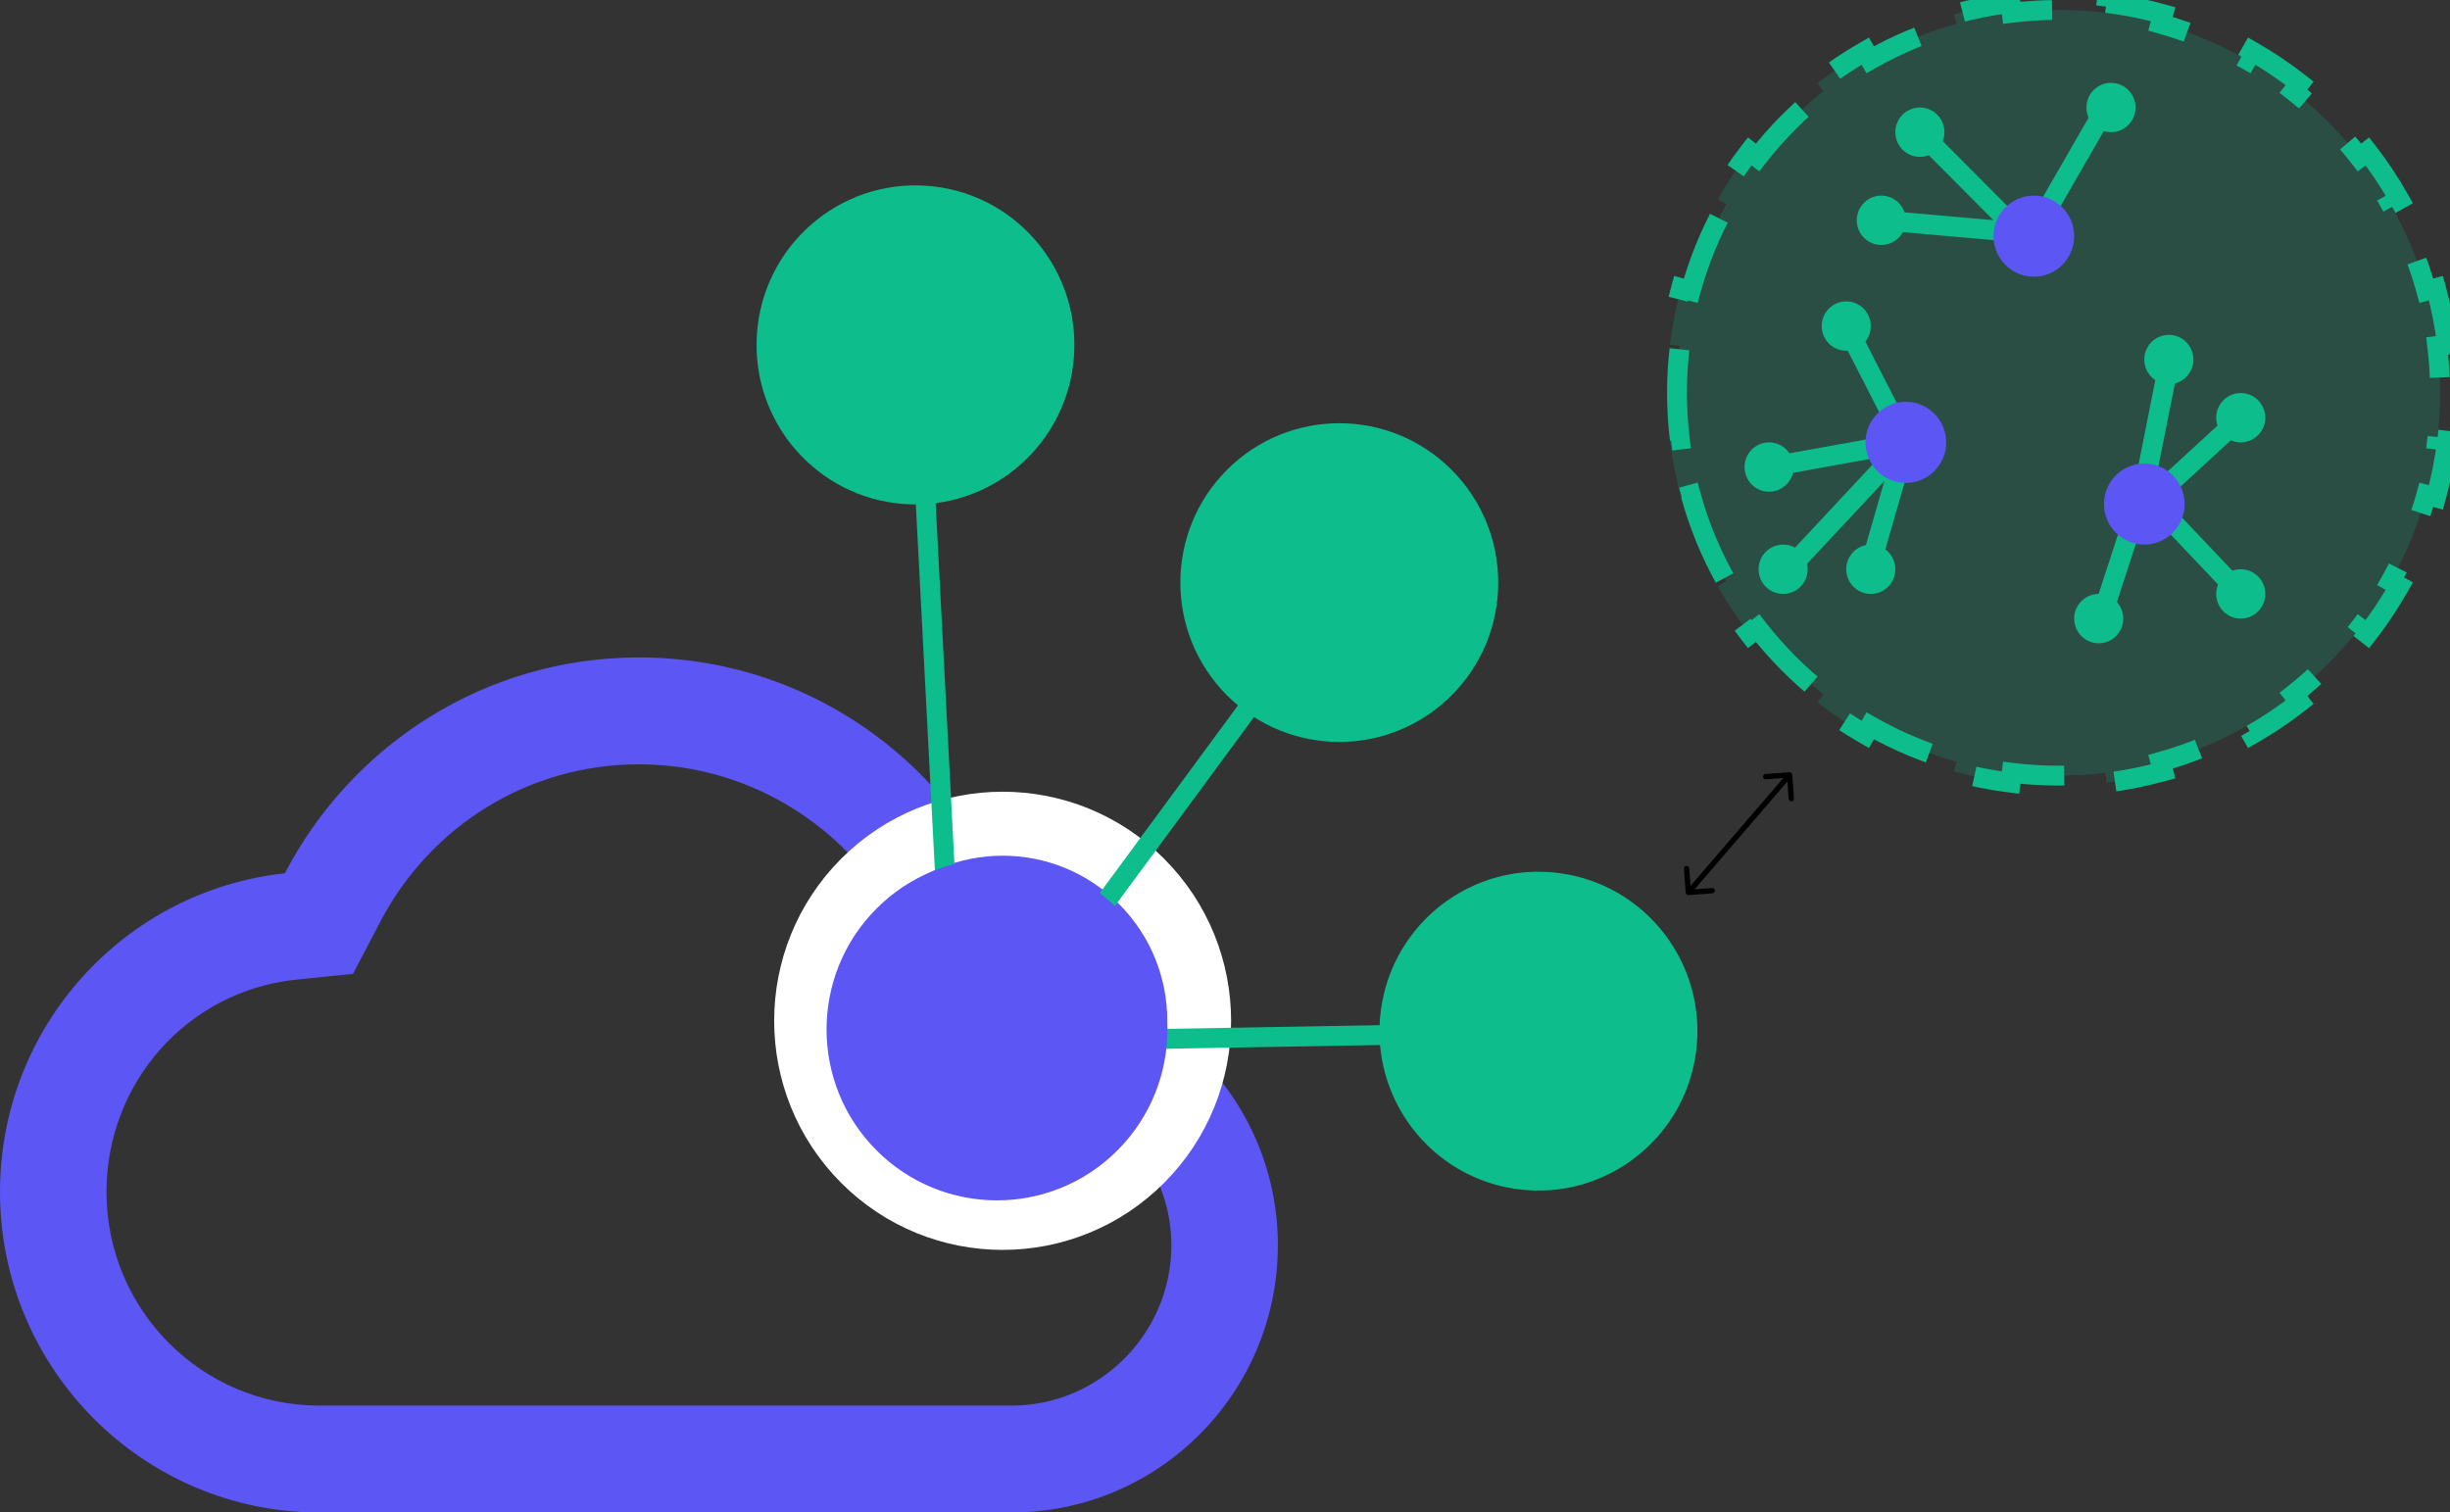 <svg width="460" height="284" viewBox="0 0 460 284" fill="none" xmlns="http://www.w3.org/2000/svg">
<rect x="0" y="0" width="460" height="284" fill="#333333" stroke="none"/>
<path d="M316.501 167.614C316.522 167.889 316.762 168.096 317.037 168.075L321.525 167.739C321.8 167.719 322.007 167.479 321.986 167.203C321.965 166.928 321.725 166.721 321.45 166.742L317.461 167.041L317.163 163.052C317.142 162.777 316.902 162.57 316.627 162.591C316.351 162.611 316.145 162.851 316.165 163.127L316.501 167.614ZM336.499 145.463C336.478 145.188 336.238 144.981 335.963 145.002L331.475 145.338C331.2 145.359 330.993 145.599 331.014 145.874C331.035 146.149 331.275 146.356 331.55 146.335L335.539 146.037L335.837 150.025C335.858 150.301 336.098 150.507 336.373 150.487C336.649 150.466 336.855 150.226 336.835 149.951L336.499 145.463ZM317.379 167.903L336.379 145.827L335.621 145.175L316.621 167.25L317.379 167.903Z" fill="black"/>
<path d="M457.363 54.106C458.311 57.554 459.015 61.104 459.456 64.735L457.605 64.96C457.955 67.841 458.135 70.776 458.135 73.754C458.135 76.732 457.955 79.666 457.605 82.548L459.456 82.773C459.015 86.404 458.311 89.953 457.363 93.401L455.565 92.907C453.99 98.64 451.725 104.085 448.866 109.148L450.489 110.066C448.706 113.224 446.697 116.237 444.484 119.083L443.012 117.938C439.402 122.58 435.237 126.766 430.617 130.396L431.769 131.862C428.933 134.09 425.93 136.114 422.781 137.91L421.857 136.291C416.804 139.174 411.367 141.458 405.644 143.047L406.143 144.844C402.696 145.801 399.148 146.512 395.518 146.958L395.291 145.107C392.411 145.46 389.477 145.643 386.5 145.643C383.523 145.643 380.589 145.46 377.709 145.107L377.482 146.958C373.852 146.512 370.304 145.801 366.857 144.844L367.356 143.047C361.633 141.458 356.196 139.174 351.143 136.291L350.219 137.91C347.07 136.114 344.067 134.09 341.231 131.862L342.383 130.396C337.763 126.766 333.598 122.58 329.988 117.938L328.516 119.083C326.303 116.237 324.294 113.224 322.511 110.066L324.134 109.148C321.275 104.085 319.01 98.64 317.435 92.907L315.637 93.401C314.689 89.953 313.985 86.404 313.544 82.773L315.395 82.548C315.045 79.666 314.865 76.732 314.865 73.754C314.865 70.776 315.045 67.841 315.395 64.96L313.544 64.735C313.985 61.104 314.689 57.554 315.637 54.106L317.435 54.6C319.01 48.868 321.275 43.422 324.134 38.359L322.511 37.442C324.294 34.284 326.303 31.271 328.516 28.425L329.988 29.57C333.598 24.927 337.763 20.741 342.383 17.112L341.231 15.645C344.067 13.417 347.07 11.394 350.219 9.597L351.143 11.217C356.196 8.333 361.633 6.049 367.356 4.46L366.857 2.663C370.304 1.706 373.852 0.995 377.482 0.55L377.709 2.401C380.589 2.047 383.523 1.865 386.5 1.865C389.477 1.865 392.411 2.047 395.291 2.401L395.518 0.55C399.148 0.995 402.696 1.706 406.143 2.663L405.644 4.46C411.367 6.049 416.804 8.333 421.857 11.217L422.781 9.597C425.93 11.394 428.933 13.417 431.769 15.645L430.617 17.112C435.237 20.741 439.402 24.927 443.012 29.57L444.484 28.425C446.697 31.271 448.706 34.284 450.489 37.442L448.866 38.359C451.725 43.422 453.99 48.868 455.565 54.6L457.363 54.106Z" fill="#0DBD8B" fill-opacity="0.2" stroke="#0DBD8B" stroke-width="3.73" stroke-dasharray="18.65 11.19"/>
<ellipse cx="360.468" cy="24.821" rx="4.609" ry="4.634" fill="#0DBD8B"/>
<ellipse cx="353.226" cy="41.368" rx="4.609" ry="4.634" fill="#0DBD8B"/>
<ellipse cx="346.642" cy="61.224" rx="4.609" ry="4.634" fill="#0DBD8B"/>
<ellipse cx="332.158" cy="87.699" rx="4.609" ry="4.634" fill="#0DBD8B"/>
<ellipse cx="334.791" cy="106.893" rx="4.609" ry="4.634" fill="#0DBD8B"/>
<ellipse cx="351.251" cy="106.893" rx="4.609" ry="4.634" fill="#0DBD8B"/>
<ellipse cx="394.045" cy="116.16" rx="4.609" ry="4.634" fill="#0DBD8B"/>
<ellipse cx="420.709" cy="111.527" rx="4.609" ry="4.634" fill="#0DBD8B"/>
<ellipse cx="420.709" cy="78.433" rx="4.609" ry="4.634" fill="#0DBD8B"/>
<ellipse cx="407.212" cy="67.512" rx="4.609" ry="4.634" fill="#0DBD8B"/>
<ellipse cx="396.349" cy="20.187" rx="4.609" ry="4.634" fill="#0DBD8B"/>
<path d="M353.226 41.367L377.453 43.498L379.56 43.684" stroke="#0DBD8B" stroke-width="3.73"/>
<path d="M346.642 61.224L356.939 81.318L357.834 83.066" stroke="#0DBD8B" stroke-width="3.73"/>
<path d="M332.158 87.699L355.78 83.436L357.834 83.066" stroke="#0DBD8B" stroke-width="3.73"/>
<path d="M335.779 106.894L354.253 87.103L355.859 85.382" stroke="#0DBD8B" stroke-width="3.73"/>
<path d="M351.25 105.901L357.308 84.893L357.834 83.066" stroke="#0DBD8B" stroke-width="3.73"/>
<path d="M394.045 117.483L400.102 98.911L400.629 97.296" stroke="#0DBD8B" stroke-width="3.73"/>
<path d="M420.709 111.526L408.292 98.434L407.212 97.295" stroke="#0DBD8B" stroke-width="3.73"/>
<path d="M420.709 78.433L406.475 91.525L405.237 92.663" stroke="#0DBD8B" stroke-width="3.73"/>
<path d="M407.212 68.174L402.972 89.486L402.604 91.34" stroke="#0DBD8B" stroke-width="3.73"/>
<path d="M360.468 24.821L380.152 44.612L381.864 46.333" stroke="#0DBD8B" stroke-width="3.73"/>
<path d="M396.349 18.533L383.024 41.672L381.866 43.685" stroke="#0DBD8B" stroke-width="3.73"/>
<ellipse cx="381.865" cy="44.346" rx="7.571" ry="7.612" fill="#5C56F5"/>
<ellipse cx="357.834" cy="83.066" rx="7.571" ry="7.612" fill="#5C56F5"/>
<ellipse cx="402.604" cy="94.649" rx="7.571" ry="7.612" fill="#5C56F5"/>
<path d="M119.963 143.516C146.154 143.516 168.747 162.181 173.846 187.969L176.845 203.021L192.14 204.125C207.735 205.128 219.931 218.274 219.931 233.827C219.931 250.384 206.436 263.931 189.941 263.931H59.981C37.888 263.931 19.994 245.969 19.994 223.793C19.994 203.222 35.289 186.063 55.583 183.955L66.279 182.852L71.278 173.319C80.775 154.956 99.369 143.516 119.963 143.516ZM119.963 123.447C91.072 123.447 65.979 139.904 53.483 163.987C23.393 167.198 0 192.786 0 223.793C0 257.007 26.892 284 59.981 284H189.941C217.532 284 239.925 261.522 239.925 233.827C239.925 207.336 219.432 185.862 193.44 184.056C186.642 149.437 156.351 123.447 119.963 123.447Z" fill="#5C56F5"/>
<circle r="36.963" transform="matrix(-0.706 -0.708 0.706 -0.708 188.25 191.68)" fill="#5C56F5" stroke="white" stroke-width="12"/>
<circle r="29.887" transform="matrix(-0.99 -0.131 0.131 -0.993 288.852 193.622)" fill="#0DBD8B"/>
<path d="M283.169 193.936L202.311 195.35" stroke="#0DBD8B" stroke-width="3.73"/>
<circle r="29.887" transform="matrix(-0.706 0.708 -0.706 -0.708 251.46 109.395)" fill="#0DBD8B"/>
<path d="M248.257 114.114L200.189 179.392" stroke="#0DBD8B" stroke-width="3.73"/>
<ellipse rx="29.887" ry="29.887" transform="matrix(-0.068 1 -0.996 -0.068 171.883 64.765)" fill="#0DBD8B"/>
<path d="M172.553 70.439L177.763 170.411" stroke="#0DBD8B" stroke-width="3.73"/>
<circle r="32.05" transform="matrix(-0.706 -0.708 0.706 -0.708 187.19 193.306)" fill="#5C56F5"/>
</svg>
